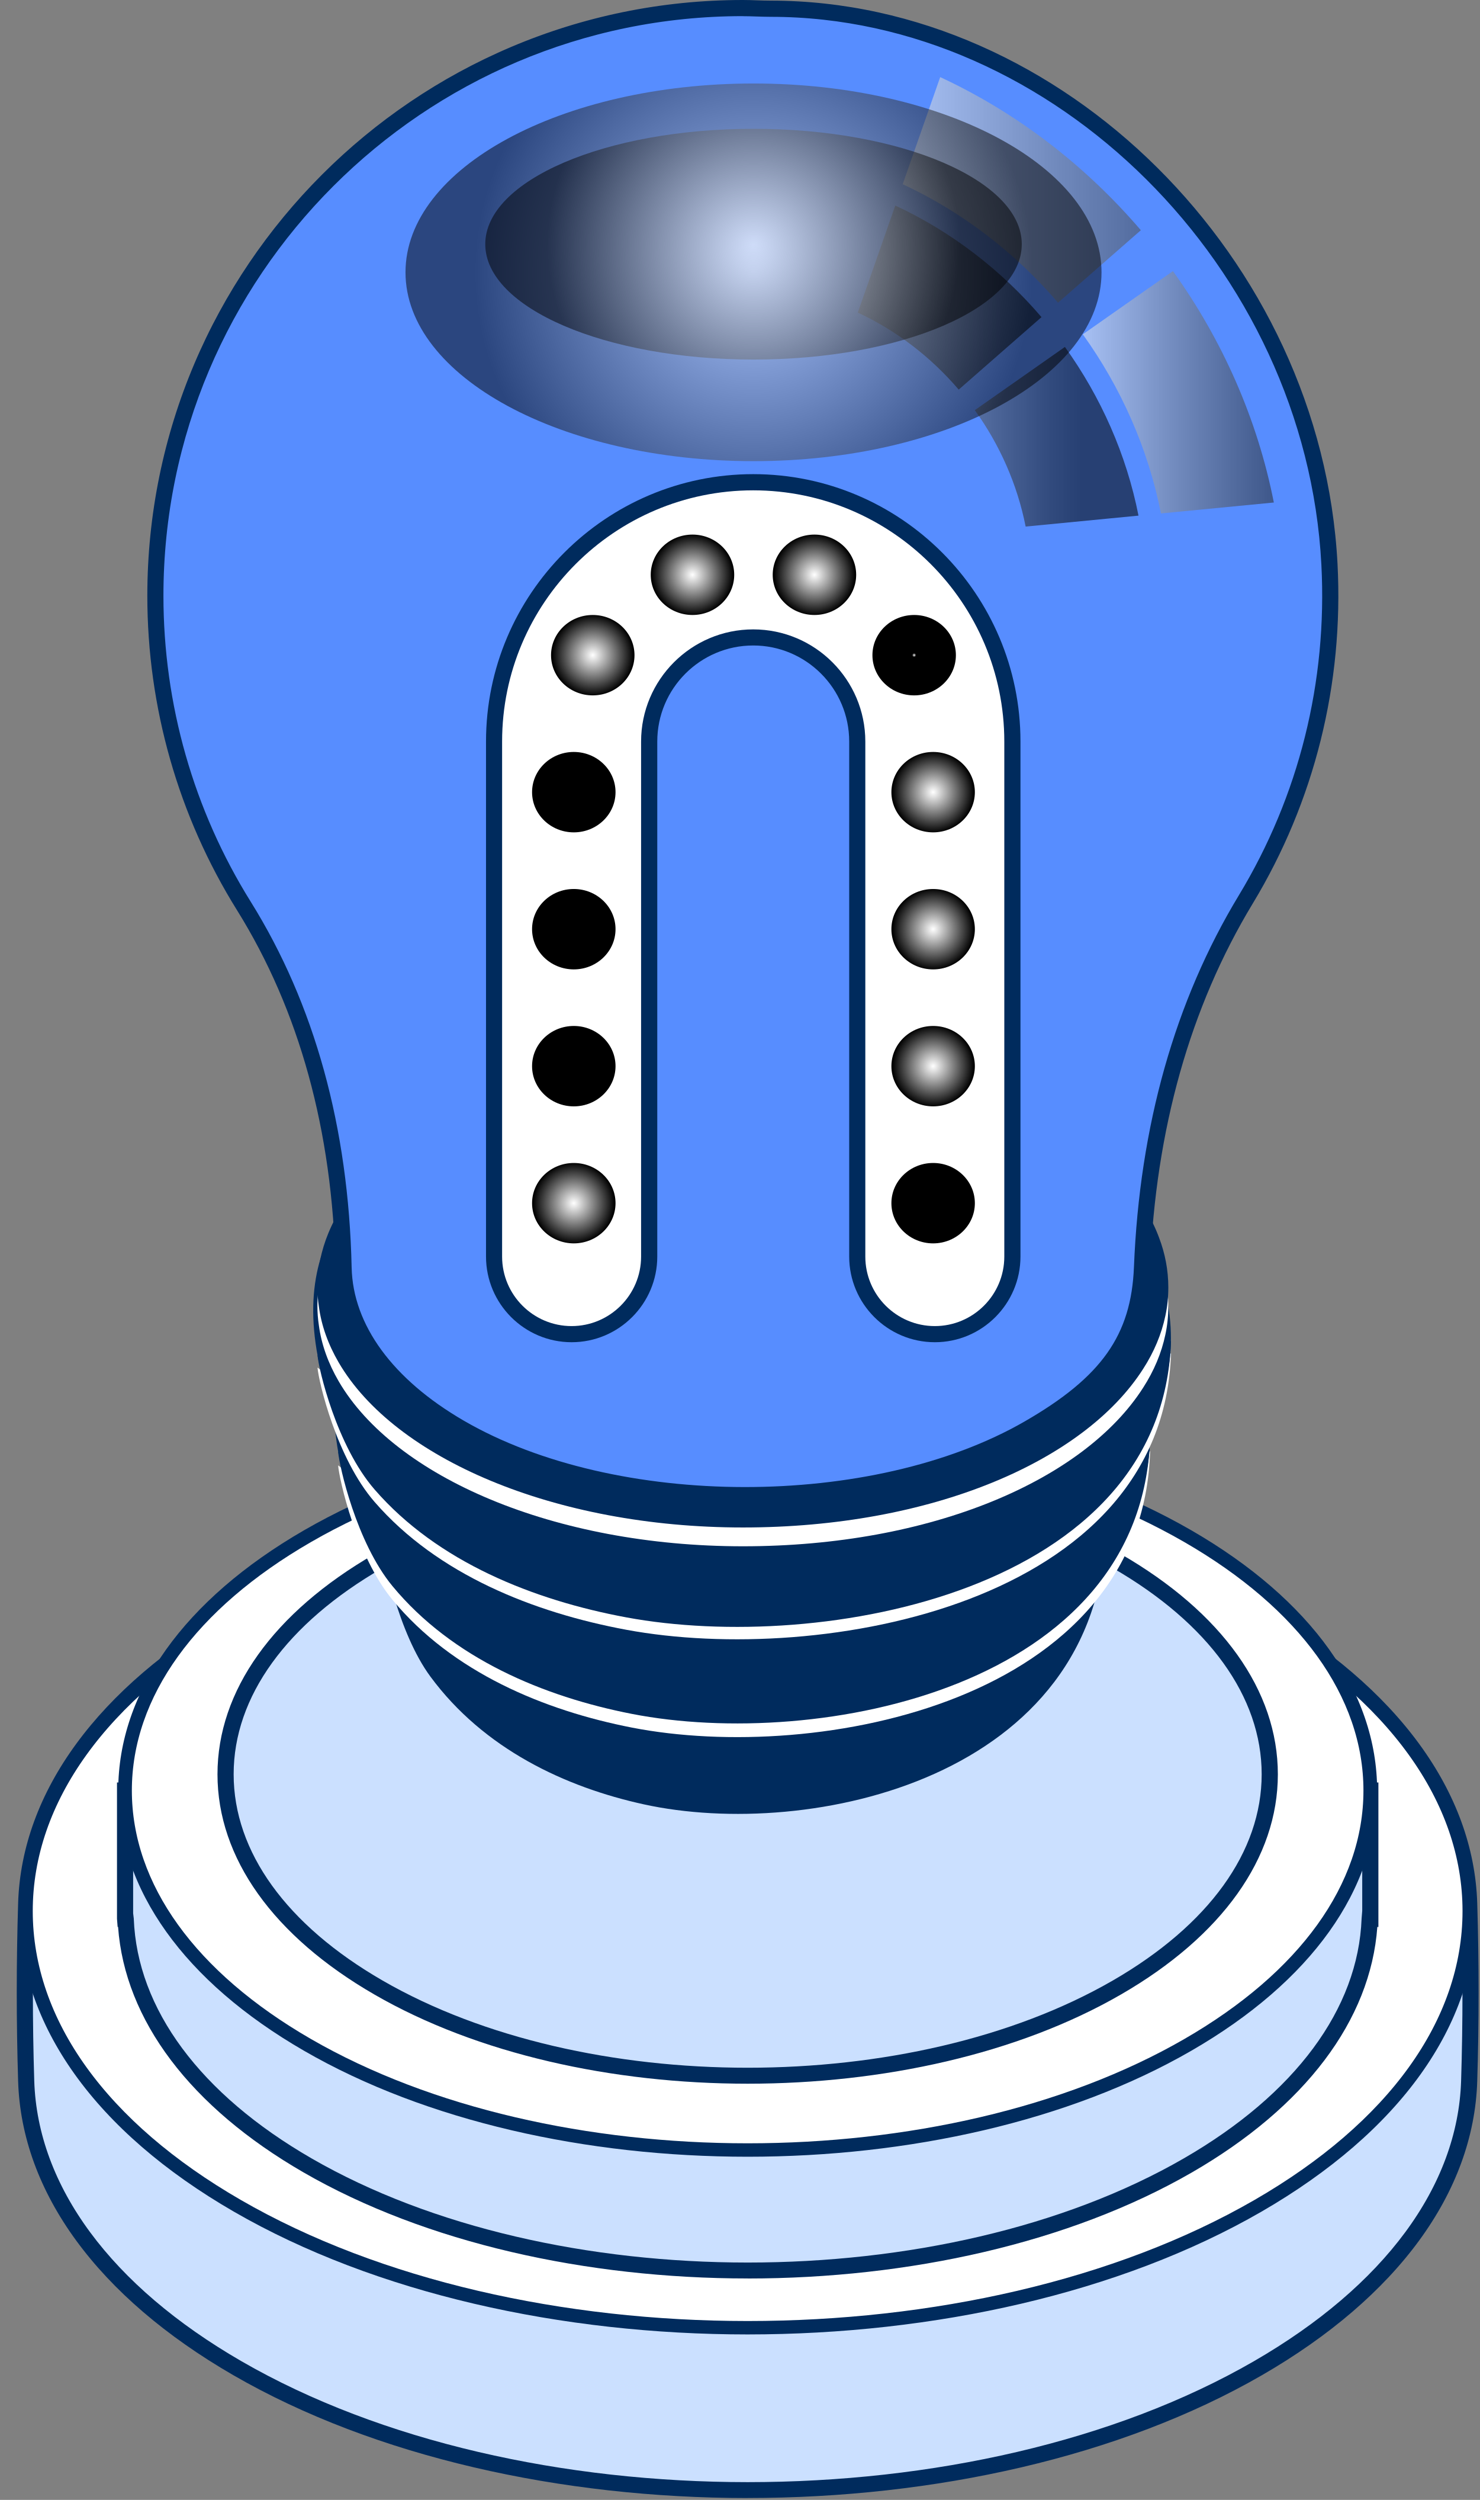 <?xml version="1.0" encoding="UTF-8"?> <svg xmlns="http://www.w3.org/2000/svg" width="77" height="130" viewBox="0 0 77 130" fill="none"><rect x="0" y="0" width="77" height="130" fill="#808080" stroke="none"/> <path d="M12.348 84.05C27.01 75.583 50.785 75.583 65.449 84.05C72.605 88.181 76.265 93.566 76.435 98.981C76.53 102.06 76.53 105.143 76.435 108.221C76.265 113.637 72.605 119.021 65.449 123.152C50.785 131.619 27.01 131.619 12.348 123.152C5.192 119.021 1.532 113.635 1.363 108.221C1.267 105.143 1.267 102.06 1.363 98.981C1.532 93.566 5.192 88.181 12.348 84.05Z" fill="#CBE0FF"></path> <path d="M38.899 129.905C29.208 129.905 19.517 127.776 12.139 123.516C5.101 119.453 1.125 114.025 0.943 108.234C0.848 105.159 0.848 102.043 0.943 98.968C1.125 93.177 5.101 87.749 12.139 83.686C26.894 75.167 50.904 75.167 65.66 83.686C72.698 87.749 76.674 93.177 76.856 98.966C76.951 102.041 76.951 105.159 76.856 108.232C76.674 114.023 72.698 119.449 65.66 123.514C58.282 127.774 48.591 129.903 38.899 129.903V129.905ZM38.899 78.124C29.359 78.124 19.821 80.221 12.559 84.414C5.781 88.326 1.954 93.504 1.782 98.993C1.687 102.051 1.687 105.151 1.782 108.207C1.954 113.697 5.781 118.874 12.559 122.788C27.083 131.175 50.716 131.175 65.24 122.788C72.018 118.874 75.845 113.697 76.017 108.207C76.112 105.151 76.112 102.051 76.017 98.993C75.845 93.504 72.018 88.326 65.24 84.414C57.978 80.221 48.438 78.124 38.899 78.124Z" fill="#002B5D"></path> <path d="M12.348 84.05C-2.316 92.515 -2.316 106.243 12.348 114.708C27.01 123.175 50.784 123.175 65.448 114.708C80.113 106.241 80.113 92.515 65.448 84.05C50.784 75.583 27.01 75.583 12.348 84.05Z" fill="white"></path> <path d="M38.9 121.397C29.219 121.397 19.542 119.269 12.171 115.014C4.963 110.854 0.995 105.3 0.995 99.378C0.995 93.456 4.965 87.902 12.171 83.742C26.907 75.233 50.888 75.233 65.627 83.742C72.833 87.902 76.803 93.456 76.803 99.378C76.803 105.3 72.833 110.854 65.627 115.014C58.258 119.267 48.577 121.395 38.898 121.397H38.9ZM38.9 78.06C29.349 78.06 19.798 80.159 12.526 84.358C5.548 88.386 1.704 93.721 1.704 99.38C1.704 105.039 5.548 110.374 12.526 114.402C27.068 122.799 50.731 122.799 65.271 114.402C72.25 110.374 76.091 105.037 76.091 99.38C76.091 93.723 72.248 88.386 65.271 84.358C58.001 80.161 48.448 78.06 38.898 78.06H38.9Z" fill="#002B5D"></path> <path d="M69.388 93.113C67.827 90.574 65.323 88.185 61.804 86.155C49.153 78.852 28.644 78.852 15.994 86.155C12.474 88.188 9.973 90.576 8.411 93.113H6.507V99.785H6.54C6.714 104.435 9.848 109.055 15.994 112.603C28.644 119.906 49.153 119.906 61.804 112.603C67.949 109.055 71.083 104.435 71.257 99.785H71.29V93.113H69.386H69.388Z" fill="#CBE0FF"></path> <path d="M38.9 118.486C30.528 118.486 22.157 116.645 15.785 112.967C9.904 109.572 6.495 105.054 6.143 100.205H6.12L6.087 99.785V92.693H8.18C9.853 90.061 12.41 87.739 15.785 85.791C28.53 78.434 49.269 78.432 62.014 85.791C65.389 87.741 67.949 90.061 69.622 92.693H71.714V100.207H71.658C71.307 105.056 67.897 109.574 62.017 112.969C55.644 116.647 47.272 118.488 38.902 118.488L38.9 118.486ZM6.927 99.496L6.96 99.771C7.136 104.473 10.419 108.9 16.205 112.239C28.718 119.464 49.079 119.466 61.595 112.239C67.38 108.9 70.664 104.471 70.84 99.771L70.873 99.366V93.533H69.152L69.03 93.332C67.436 90.739 64.932 88.446 61.595 86.517C49.079 79.29 28.718 79.292 16.205 86.517C12.867 88.444 10.366 90.737 8.769 93.332L8.647 93.533H6.927V99.496Z" fill="#002B5D"></path> <path d="M15.993 79.888C3.343 87.191 3.343 99.033 15.993 106.336C28.644 113.639 49.153 113.639 61.803 106.336C74.454 99.033 74.454 87.191 61.803 79.888C49.153 72.585 28.644 72.585 15.993 79.888Z" fill="white"></path> <path d="M38.897 112.156C30.538 112.156 22.178 110.32 15.816 106.644C9.584 103.046 6.151 98.241 6.151 93.113C6.151 87.985 9.584 83.18 15.816 79.58C28.542 72.231 49.252 72.231 61.981 79.58C68.213 83.177 71.648 87.985 71.648 93.113C71.648 98.241 68.215 103.046 61.981 106.644C55.617 110.318 47.257 112.156 38.897 112.156ZM16.171 80.196C10.167 83.663 6.86 88.25 6.86 93.113C6.86 97.976 10.167 102.564 16.171 106.03C28.703 113.267 49.093 113.267 61.625 106.03C67.63 102.564 70.936 97.976 70.936 93.113C70.936 88.25 67.63 83.661 61.625 80.196C49.093 72.961 28.701 72.961 16.171 80.196Z" fill="#002B5D"></path> <path d="M19.693 81.178C9.086 87.302 9.086 97.232 19.693 103.356C30.3 109.481 47.499 109.481 58.107 103.356C68.714 97.232 68.714 87.302 58.107 81.178C47.499 75.053 30.3 75.053 19.693 81.178Z" fill="#CBE0FF"></path> <path d="M38.9 108.358C31.867 108.358 24.837 106.813 19.482 103.722C14.215 100.683 11.315 96.613 11.315 92.269C11.315 87.925 14.215 83.856 19.482 80.816C30.188 74.634 47.609 74.636 58.315 80.816C63.582 83.856 66.483 87.923 66.483 92.269C66.483 96.615 63.582 100.683 58.315 103.722C52.962 106.813 45.93 108.358 38.9 108.358ZM19.902 81.542C14.906 84.426 12.156 88.235 12.156 92.267C12.156 96.299 14.906 100.108 19.902 102.992C30.375 109.04 47.421 109.04 57.896 102.992C62.891 100.108 65.641 96.299 65.641 92.267C65.641 88.235 62.891 84.426 57.896 81.542C47.421 75.494 30.375 75.494 19.902 81.542Z" fill="#002B5D"></path> <path d="M19.87 80.198C19.92 80.928 20.712 84.91 22.393 87.187C25.168 90.952 29.409 92.937 33.501 93.832C42.117 95.718 57.197 92.495 57.536 79.456C48.357 87.623 27.608 86.939 19.87 80.198Z" fill="#002B5D"></path> <path d="M51.355 68.408C47.844 66.723 34.702 64.006 25.786 68.666C22.961 70.143 18.402 73.048 20.019 81.019C20.786 84.801 25.04 88.543 29.433 90.782C33.548 92.879 40.185 92.515 42.704 92.124C45.435 91.703 47.929 90.966 50.021 89.84C52.581 88.46 55.191 86.643 56.599 83.672C59.175 78.236 56.111 70.693 51.357 68.412L51.355 68.408Z" fill="#002B5D"></path> <path d="M17.592 76.205C17.648 76.935 18.537 80.918 20.42 83.194C23.532 86.959 28.29 88.944 32.878 89.84C42.541 91.725 59.454 88.5 59.837 75.463C49.542 83.63 26.272 82.946 17.594 76.205H17.592Z" fill="white"></path> <path d="M17.592 75.494C17.648 76.224 18.537 80.206 20.42 82.483C23.532 86.248 28.29 88.233 32.878 89.128C42.541 91.014 59.454 87.788 59.837 74.752C49.542 82.919 26.272 82.233 17.594 75.494H17.592Z" fill="#002B5D"></path> <path d="M52.904 63.704C48.965 62.019 34.224 59.3 24.229 63.96C21.061 65.439 15.948 68.342 17.759 76.313C18.619 80.095 23.39 83.837 28.319 86.076C32.934 88.171 40.378 87.807 43.202 87.418C46.267 86.997 49.062 86.26 51.409 85.134C54.279 83.754 57.205 81.937 58.787 78.966C61.675 73.53 58.239 65.987 52.906 63.704H52.904Z" fill="#002B5D"></path> <path d="M16.519 71.119C16.577 71.849 17.511 75.831 19.492 78.108C22.763 81.873 27.763 83.858 32.587 84.753C42.743 86.639 60.522 83.413 60.923 70.376C50.1 78.544 25.644 77.859 16.521 71.119H16.519Z" fill="white"></path> <path d="M16.519 70.472C16.577 71.201 17.511 75.184 19.492 77.462C22.763 81.228 27.763 83.213 32.587 84.108C42.743 85.994 60.522 82.768 60.923 69.729C50.1 77.899 25.644 77.212 16.521 70.472H16.519Z" fill="#002B5D"></path> <path d="M53.634 58.684C49.494 57 34.001 54.281 23.493 58.942C20.162 60.418 14.788 63.323 16.694 71.294C17.598 75.076 22.612 78.819 27.792 81.058C32.643 83.155 40.467 82.789 43.436 82.4C46.657 81.978 49.596 81.242 52.062 80.115C55.079 78.736 58.154 76.918 59.816 73.947C62.852 68.511 59.239 60.968 53.636 58.685L53.634 58.684Z" fill="#002B5D"></path> <path d="M58.499 62.405C54.889 58.28 47.357 55.444 38.65 55.444C29.942 55.444 22.687 58.177 18.994 62.176C18.159 63.088 17.514 64.068 17.09 65.089C16.713 66.001 16.513 66.952 16.513 67.926C16.513 68.261 16.54 68.588 16.589 68.915C16.722 69.921 17.077 70.895 17.619 71.828C20.52 76.807 28.838 80.411 38.652 80.411C48.465 80.411 56.401 76.974 59.475 72.163C60.04 71.286 60.429 70.362 60.631 69.403C60.735 68.917 60.784 68.429 60.784 67.928C60.784 67.031 60.617 66.162 60.296 65.321C59.914 64.297 59.304 63.317 58.502 62.405H58.499Z" fill="white"></path> <path d="M58.499 61.425C54.889 57.3 47.357 54.463 38.65 54.463C29.942 54.463 22.687 57.197 18.994 61.196C18.159 62.108 17.514 63.088 17.09 64.111C16.713 65.023 16.513 65.976 16.513 66.948C16.513 67.281 16.54 67.61 16.589 67.936C16.722 68.945 17.077 69.919 17.619 70.85C20.52 75.829 28.838 79.433 38.652 79.433C48.465 79.433 56.401 75.996 59.475 71.185C60.04 70.308 60.429 69.384 60.631 68.424C60.735 67.939 60.784 67.451 60.784 66.95C60.784 66.053 60.617 65.184 60.296 64.343C59.914 63.319 59.304 62.339 58.502 61.429L58.499 61.425Z" fill="#002B5D"></path> <path d="M38.645 56.089C26.421 56.089 17.902 61.812 17.902 66.95C17.902 72.088 26.421 77.812 38.645 77.812C50.87 77.812 59.388 72.088 59.388 66.95C59.388 61.812 50.87 56.089 38.645 56.089Z" fill="#002B5D"></path> <path d="M40.101 0.453C39.613 0.453 39.127 0.418 38.645 0.418C21.767 0.418 8.083 14.102 8.083 30.98C8.083 36.902 9.768 42.429 12.687 47.111C16.196 52.743 17.728 59.287 17.875 65.922C17.941 68.935 19.951 71.933 23.909 74.235C31.995 78.934 45.392 78.974 53.533 74.274C57.523 71.971 59.262 69.727 59.417 65.906C59.688 59.153 61.316 52.555 64.816 46.773C67.868 41.732 69.504 35.738 69.169 29.341C68.352 13.767 55.263 0.455 40.105 0.455L40.101 0.453Z" fill="#578DFF"></path> <path d="M38.764 78.217C33.307 78.217 27.848 77.009 23.698 74.599C19.747 72.301 17.528 69.225 17.456 65.933C17.299 58.795 15.574 52.538 12.332 47.334C9.278 42.435 7.665 36.782 7.665 30.982C7.665 13.899 21.564 0 38.648 0C38.894 0 39.14 0.008 39.386 0.017C39.624 0.025 39.864 0.033 40.103 0.033C55.253 0.033 68.755 13.444 69.587 29.318C69.913 35.571 68.387 41.683 65.174 46.99C61.92 52.367 60.123 58.737 59.835 65.922C59.68 69.752 57.972 72.196 53.742 74.638C49.611 77.024 44.187 78.217 38.764 78.217ZM38.646 0.839C22.026 0.839 8.503 14.362 8.503 30.982C8.503 36.625 10.072 42.125 13.043 46.889C16.368 52.224 18.134 58.623 18.295 65.914C18.361 68.902 20.429 71.728 24.12 73.873C32.029 78.469 45.401 78.486 53.322 73.912C57.317 71.606 58.853 69.431 58.996 65.889C59.289 58.559 61.126 52.054 64.455 46.556C67.581 41.393 69.066 35.447 68.747 29.363C67.939 13.922 54.819 0.875 40.101 0.875C39.851 0.875 39.603 0.866 39.355 0.858C39.117 0.85 38.881 0.842 38.646 0.842V0.839Z" fill="#002B5D"></path> <g style="mix-blend-mode:screen" opacity="0.55"> <path d="M48.915 4.011C48.266 5.868 47.617 7.725 46.965 9.58C50.079 11.025 52.831 13.155 55.046 15.741C56.483 14.484 57.918 13.229 59.355 11.972C56.493 8.629 52.937 5.876 48.915 4.009V4.011Z" fill="url(#paint0_linear_89_1019)"></path> <path d="M46.579 10.688C45.93 12.545 45.278 14.402 44.629 16.256C46.653 17.195 48.44 18.578 49.879 20.261C51.314 19.004 52.751 17.749 54.186 16.492C52.1 14.054 49.509 12.048 46.577 10.688H46.579Z" fill="url(#paint1_linear_89_1019)"></path> <path d="M56.336 17.387C58.323 20.154 59.736 23.334 60.401 26.7C62.357 26.512 64.315 26.322 66.274 26.132C65.418 21.781 63.59 17.673 61.024 14.098C59.462 15.194 57.899 16.289 56.338 17.385L56.336 17.387Z" fill="url(#paint2_linear_89_1019)"></path> <path d="M50.718 21.331C52.011 23.127 52.929 25.195 53.361 27.383C55.317 27.195 57.275 27.004 59.233 26.814C58.607 23.642 57.277 20.648 55.404 18.041C53.843 19.137 52.28 20.233 50.718 21.328V21.331Z" fill="url(#paint3_linear_89_1019)"></path> </g> <path style="mix-blend-mode:screen" opacity="0.5" d="M39.204 4.342C29.204 4.342 21.097 8.738 21.097 14.162C21.097 19.585 29.202 23.981 39.204 23.981C49.205 23.981 57.309 19.585 57.309 14.162C57.309 8.738 49.201 4.342 39.204 4.342Z" fill="url(#paint4_radial_89_1019)"></path> <path style="mix-blend-mode:screen" opacity="0.5" d="M39.204 6.698C31.495 6.698 25.247 9.383 25.247 12.698C25.247 16.012 31.495 18.698 39.204 18.698C46.912 18.698 53.16 16.01 53.16 12.698C53.16 9.386 46.912 6.698 39.204 6.698Z" fill="url(#paint5_radial_89_1019)"></path> <path d="M39.187 25.079C31.751 25.079 25.703 31.129 25.703 38.563V65.346C25.703 67.575 27.509 69.38 29.738 69.38C31.966 69.38 33.774 67.575 33.774 65.346V38.563C33.774 35.577 36.203 33.15 39.187 33.15C42.171 33.15 44.6 35.579 44.6 38.563V65.346C44.6 67.575 46.407 69.38 48.636 69.38C50.865 69.38 52.67 67.575 52.67 65.346V38.563C52.67 31.127 46.622 25.079 39.187 25.079Z" fill="white"></path> <path d="M48.636 69.799C46.18 69.799 44.181 67.8 44.181 65.344V38.561C44.181 35.806 41.941 33.567 39.187 33.567C36.433 33.567 34.196 35.806 34.196 38.561V65.344C34.196 67.8 32.196 69.799 29.74 69.799C27.283 69.799 25.286 67.8 25.286 65.344V38.561C25.286 30.894 31.522 24.657 39.189 24.657C46.856 24.657 53.092 30.894 53.092 38.561V65.344C53.092 67.8 51.095 69.799 48.639 69.799H48.636ZM39.187 32.73C42.402 32.73 45.02 35.347 45.02 38.563V65.346C45.02 67.339 46.641 68.96 48.636 68.96C50.632 68.96 52.251 67.339 52.251 65.346V38.563C52.251 31.359 46.391 25.499 39.187 25.499C31.983 25.499 26.123 31.359 26.123 38.563V65.346C26.123 67.339 27.744 68.96 29.738 68.96C31.731 68.96 33.354 67.339 33.354 65.346V38.563C33.354 35.345 35.97 32.73 39.187 32.73Z" fill="#002B5D"></path> <path style="mix-blend-mode:screen" d="M29.853 60.478C28.654 60.478 27.682 61.415 27.682 62.569C27.682 63.723 28.654 64.659 29.853 64.659C31.052 64.659 32.024 63.723 32.024 62.569C32.024 61.415 31.052 60.478 29.853 60.478Z" fill="url(#paint6_radial_89_1019)"></path> <path style="mix-blend-mode:screen" d="M29.853 53.353C28.654 53.353 27.682 54.29 27.682 55.444C27.682 56.597 28.654 57.534 29.853 57.534C31.052 57.534 32.024 56.597 32.024 55.444C32.024 54.29 31.052 53.353 29.853 53.353Z" fill="url(#paint7_radial_89_1019)"></path> <path style="mix-blend-mode:screen" d="M29.853 46.23C28.654 46.23 27.682 47.164 27.682 48.32C27.682 49.476 28.654 50.411 29.853 50.411C31.052 50.411 32.024 49.474 32.024 48.32C32.024 47.166 31.052 46.23 29.853 46.23Z" fill="url(#paint8_radial_89_1019)"></path> <path style="mix-blend-mode:screen" d="M29.853 39.104C28.654 39.104 27.682 40.041 27.682 41.195C27.682 42.349 28.654 43.285 29.853 43.285C31.052 43.285 32.024 42.349 32.024 41.195C32.024 40.041 31.052 39.104 29.853 39.104Z" fill="url(#paint9_radial_89_1019)"></path> <path style="mix-blend-mode:screen" d="M30.84 31.981C29.64 31.981 28.669 32.918 28.669 34.072C28.669 35.225 29.64 36.162 30.84 36.162C32.039 36.162 33.011 35.225 33.011 34.072C33.011 32.918 32.039 31.981 30.84 31.981Z" fill="url(#paint10_radial_89_1019)"></path> <path style="mix-blend-mode:screen" d="M36.028 27.8C34.828 27.8 33.856 28.735 33.856 29.891C33.856 31.047 34.828 31.981 36.028 31.981C37.227 31.981 38.199 31.044 38.199 29.891C38.199 28.737 37.227 27.8 36.028 27.8Z" fill="url(#paint11_radial_89_1019)"></path> <path style="mix-blend-mode:screen" d="M48.548 60.478C47.349 60.478 46.377 61.415 46.377 62.569C46.377 63.723 47.349 64.659 48.548 64.659C49.747 64.659 50.719 63.723 50.719 62.569C50.719 61.415 49.747 60.478 48.548 60.478Z" fill="url(#paint12_radial_89_1019)"></path> <path style="mix-blend-mode:screen" d="M48.548 53.353C47.349 53.353 46.377 54.29 46.377 55.444C46.377 56.597 47.349 57.534 48.548 57.534C49.747 57.534 50.719 56.597 50.719 55.444C50.719 54.29 49.747 53.353 48.548 53.353Z" fill="url(#paint13_radial_89_1019)"></path> <path style="mix-blend-mode:screen" d="M48.548 46.23C47.349 46.23 46.377 47.164 46.377 48.32C46.377 49.476 47.349 50.411 48.548 50.411C49.747 50.411 50.719 49.474 50.719 48.32C50.719 47.166 49.747 46.23 48.548 46.23Z" fill="url(#paint14_radial_89_1019)"></path> <path style="mix-blend-mode:screen" d="M48.548 39.104C47.349 39.104 46.377 40.041 46.377 41.195C46.377 42.349 47.349 43.285 48.548 43.285C49.747 43.285 50.719 42.349 50.719 41.195C50.719 40.041 49.747 39.104 48.548 39.104Z" fill="url(#paint15_radial_89_1019)"></path> <path style="mix-blend-mode:screen" d="M47.561 31.981C46.362 31.981 45.39 32.918 45.39 34.072C45.39 35.225 46.362 36.162 47.561 36.162C48.76 36.162 49.732 35.225 49.732 34.072C49.732 32.918 48.76 31.981 47.561 31.981Z" fill="url(#paint16_radial_89_1019)"></path> <path style="mix-blend-mode:screen" d="M42.373 27.8C41.174 27.8 40.202 28.735 40.202 29.891C40.202 31.047 41.174 31.981 42.373 31.981C43.572 31.981 44.544 31.044 44.544 29.891C44.544 28.737 43.572 27.8 42.373 27.8Z" fill="url(#paint17_radial_89_1019)"></path> <defs> <linearGradient id="paint0_linear_89_1019" x1="45.874" y1="9.877" x2="67.374" y2="9.877" gradientUnits="userSpaceOnUse"> <stop stop-color="white"></stop> <stop offset="0.04" stop-color="#F3F3F3"></stop> <stop offset="0.4" stop-color="#8C8C8C"></stop> <stop offset="0.69" stop-color="#404040"></stop> <stop offset="0.89" stop-color="#121212"></stop> <stop offset="1"></stop> </linearGradient> <linearGradient id="paint1_linear_89_1019" x1="34.088" y1="15.475" x2="52.106" y2="15.475" gradientUnits="userSpaceOnUse"> <stop stop-color="white"></stop> <stop offset="0.04" stop-color="#F3F3F3"></stop> <stop offset="0.4" stop-color="#8C8C8C"></stop> <stop offset="0.69" stop-color="#404040"></stop> <stop offset="0.89" stop-color="#121212"></stop> <stop offset="1"></stop> </linearGradient> <linearGradient id="paint2_linear_89_1019" x1="55.315" y1="20.4" x2="69.356" y2="20.4" gradientUnits="userSpaceOnUse"> <stop stop-color="white"></stop> <stop offset="0.04" stop-color="#F3F3F3"></stop> <stop offset="0.4" stop-color="#8C8C8C"></stop> <stop offset="0.69" stop-color="#404040"></stop> <stop offset="0.89" stop-color="#121212"></stop> <stop offset="1"></stop> </linearGradient> <linearGradient id="paint3_linear_89_1019" x1="42.386" y1="22.712" x2="56.25" y2="22.712" gradientUnits="userSpaceOnUse"> <stop stop-color="white"></stop> <stop offset="0.04" stop-color="#F3F3F3"></stop> <stop offset="0.4" stop-color="#8C8C8C"></stop> <stop offset="0.69" stop-color="#404040"></stop> <stop offset="0.89" stop-color="#121212"></stop> <stop offset="1"></stop> </linearGradient> <radialGradient id="paint4_radial_89_1019" cx="0" cy="0" r="1" gradientUnits="userSpaceOnUse" gradientTransform="translate(39.204 14.162) scale(14.565 14.565)"> <stop stop-color="white"></stop> <stop offset="1"></stop> </radialGradient> <radialGradient id="paint5_radial_89_1019" cx="0" cy="0" r="1" gradientUnits="userSpaceOnUse" gradientTransform="translate(39.204 12.698) scale(10.742 10.742)"> <stop stop-color="white"></stop> <stop offset="1"></stop> </radialGradient> <radialGradient id="paint6_radial_89_1019" cx="0" cy="0" r="1" gradientUnits="userSpaceOnUse" gradientTransform="translate(29.853 62.569) scale(2.132 2.132)"> <stop stop-color="white"></stop> <stop offset="1"></stop> </radialGradient> <radialGradient id="paint7_radial_89_1019" cx="0" cy="0" r="1" gradientUnits="userSpaceOnUse" gradientTransform="translate(-384.981 55.444) scale(2.132 2.132)"> <stop stop-color="white"></stop> <stop offset="1"></stop> </radialGradient> <radialGradient id="paint8_radial_89_1019" cx="0" cy="0" r="1" gradientUnits="userSpaceOnUse" gradientTransform="translate(-384.981 48.32) scale(0.103)"> <stop stop-color="white"></stop> <stop offset="1"></stop> </radialGradient> <radialGradient id="paint9_radial_89_1019" cx="0" cy="0" r="1" gradientUnits="userSpaceOnUse" gradientTransform="translate(-384.981 41.195) scale(2.132 2.132)"> <stop stop-color="white"></stop> <stop offset="1"></stop> </radialGradient> <radialGradient id="paint10_radial_89_1019" cx="0" cy="0" r="1" gradientUnits="userSpaceOnUse" gradientTransform="translate(30.84 34.07) scale(2.132 2.132)"> <stop stop-color="white"></stop> <stop offset="1"></stop> </radialGradient> <radialGradient id="paint11_radial_89_1019" cx="0" cy="0" r="1" gradientUnits="userSpaceOnUse" gradientTransform="translate(36.028 29.891) scale(2.132 2.132)"> <stop stop-color="white"></stop> <stop offset="1"></stop> </radialGradient> <radialGradient id="paint12_radial_89_1019" cx="0" cy="0" r="1" gradientUnits="userSpaceOnUse" gradientTransform="translate(48.548 -89.298) scale(2.132 2.132)"> <stop stop-color="white"></stop> <stop offset="1"></stop> </radialGradient> <radialGradient id="paint13_radial_89_1019" cx="0" cy="0" r="1" gradientUnits="userSpaceOnUse" gradientTransform="translate(48.548 55.444) scale(2.132 2.132)"> <stop stop-color="white"></stop> <stop offset="1"></stop> </radialGradient> <radialGradient id="paint14_radial_89_1019" cx="0" cy="0" r="1" gradientUnits="userSpaceOnUse" gradientTransform="translate(48.548 48.32) scale(2.132 2.132)"> <stop stop-color="white"></stop> <stop offset="1"></stop> </radialGradient> <radialGradient id="paint15_radial_89_1019" cx="0" cy="0" r="1" gradientUnits="userSpaceOnUse" gradientTransform="translate(48.548 41.195) scale(2.132 2.132)"> <stop stop-color="white"></stop> <stop offset="1"></stop> </radialGradient> <radialGradient id="paint16_radial_89_1019" cx="0" cy="0" r="1" gradientUnits="userSpaceOnUse" gradientTransform="translate(47.561 34.07) scale(0.103)"> <stop stop-color="white"></stop> <stop offset="1"></stop> </radialGradient> <radialGradient id="paint17_radial_89_1019" cx="0" cy="0" r="1" gradientUnits="userSpaceOnUse" gradientTransform="translate(42.373 29.891) scale(2.13 2.13)"> <stop stop-color="white"></stop> <stop offset="1"></stop> </radialGradient> </defs> </svg> 